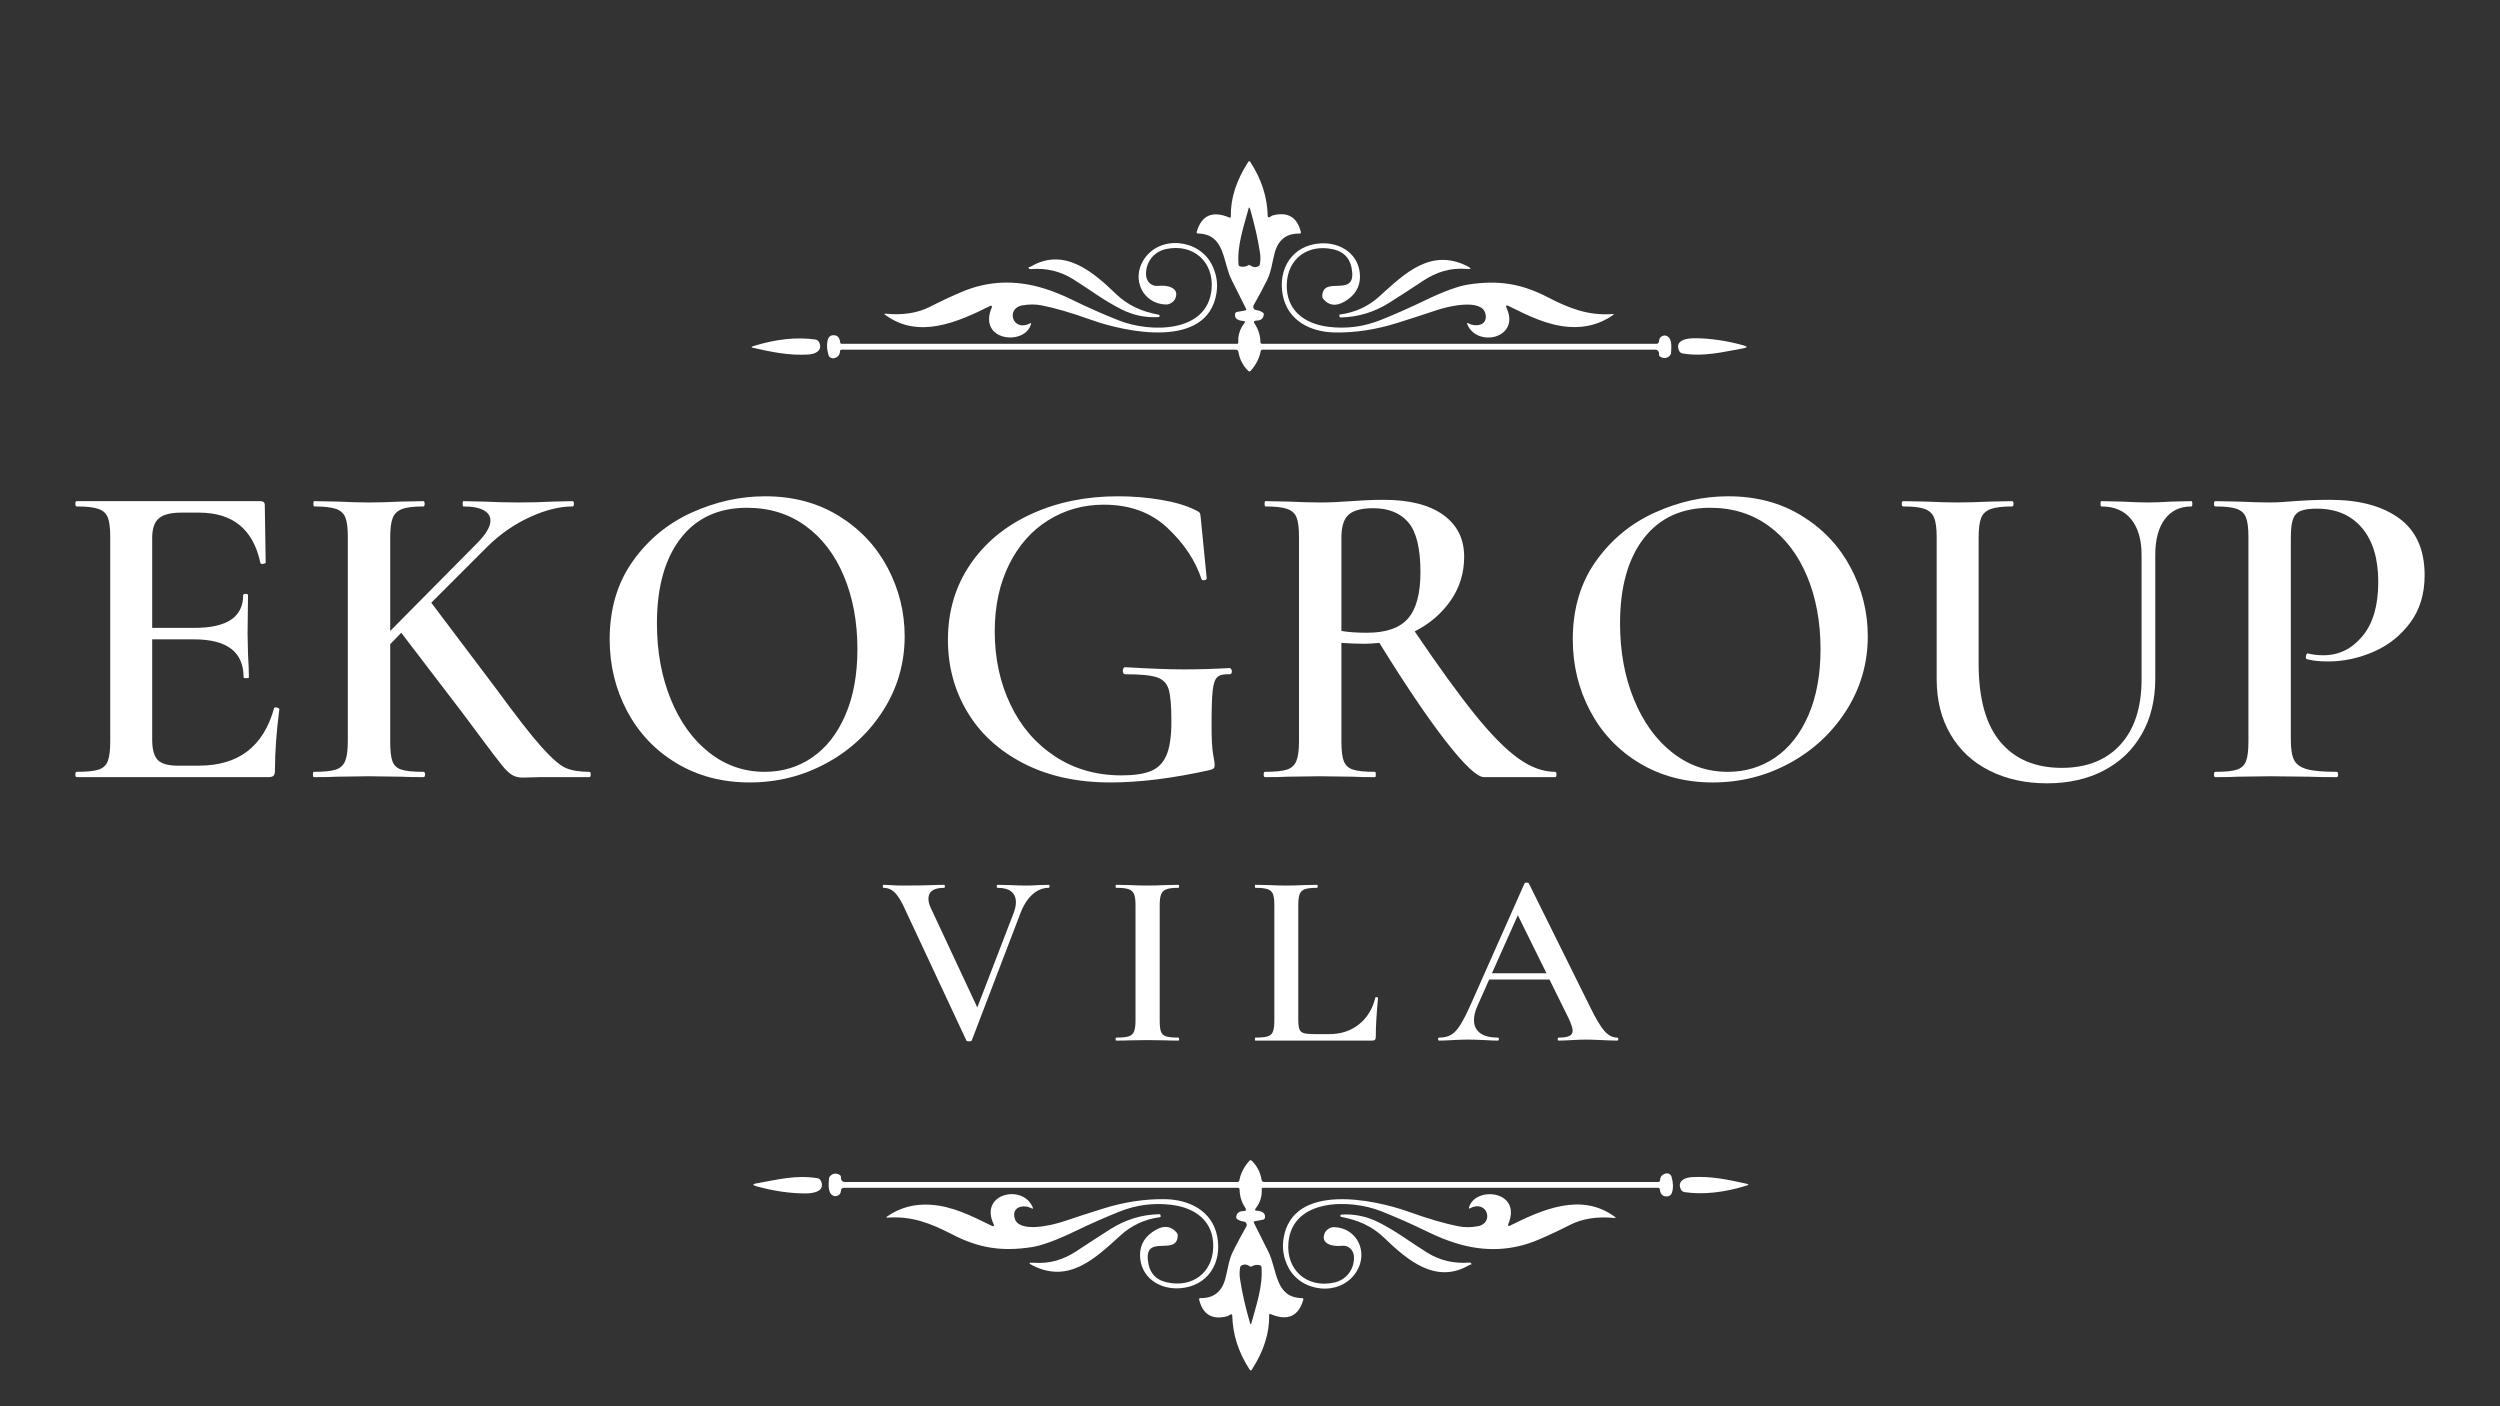 <svg xmlns="http://www.w3.org/2000/svg" xmlns:xlink="http://www.w3.org/1999/xlink" width="3840" viewBox="0 0 2880 1620" height="2160" preserveAspectRatio="xMidYMid meet"><rect x="0" y="0" width="2880" height="1620" fill="#333333" stroke="none"/><defs><g></g></defs><g fill="#ffffff" fill-opacity="1"><g transform="translate(66.963, 895.266)"><g><path d="M 248.766 -79.359 C 248.766 -80.035 249.441 -80.375 250.797 -80.375 C 251.816 -80.375 252.75 -80.117 253.594 -79.609 C 254.445 -79.098 254.875 -78.676 254.875 -78.344 C 251.477 -52.57 249.781 -29 249.781 -7.625 C 249.781 -4.914 249.27 -2.969 248.25 -1.781 C 247.238 -0.594 245.207 0 242.156 0 L 21.359 0 C 20.348 0 19.844 -1.016 19.844 -3.047 C 19.844 -5.086 20.348 -6.109 21.359 -6.109 C 32.891 -6.109 41.285 -6.953 46.547 -8.641 C 51.805 -10.336 55.367 -13.645 57.234 -18.562 C 59.098 -23.477 60.031 -31.023 60.031 -41.203 L 60.031 -276.75 C 60.031 -286.914 59.098 -294.375 57.234 -299.125 C 55.367 -303.875 51.723 -307.18 46.297 -309.047 C 40.867 -310.91 32.555 -311.844 21.359 -311.844 C 20.348 -311.844 19.844 -312.859 19.844 -314.891 C 19.844 -316.93 20.348 -317.953 21.359 -317.953 L 233 -317.953 C 236.383 -317.953 238.078 -316.426 238.078 -313.375 L 239.094 -247.234 C 239.094 -246.555 238.16 -246.047 236.297 -245.703 C 234.43 -245.367 233.332 -245.711 233 -246.734 C 224.852 -285.391 201.281 -304.719 162.281 -304.719 L 141.938 -304.719 C 129.727 -304.719 121.078 -302.516 115.984 -298.109 C 110.898 -293.703 108.359 -286.238 108.359 -275.719 L 108.359 -171.953 L 157.188 -171.953 C 194.5 -171.953 213.156 -184.5 213.156 -209.594 C 213.156 -210.613 214.086 -211.125 215.953 -211.125 C 217.816 -211.125 218.75 -210.613 218.75 -209.594 L 218.234 -165.328 L 218.75 -141.422 C 219.426 -130.566 219.766 -121.75 219.766 -114.969 C 219.766 -114.289 218.742 -113.953 216.703 -113.953 C 214.672 -113.953 213.656 -114.289 213.656 -114.969 C 213.656 -144.133 194.664 -158.719 156.688 -158.719 L 108.359 -158.719 L 108.359 -43.234 C 108.359 -32.047 110.477 -24.25 114.719 -19.844 C 118.957 -15.438 126.504 -13.234 137.359 -13.234 L 162.281 -13.234 C 207.727 -13.234 236.555 -35.273 248.766 -79.359 Z M 248.766 -79.359 "></path></g></g></g><g fill="#ffffff" fill-opacity="1"><g transform="translate(345.231, 895.266)"><g><path d="M 333.719 -6.109 C 334.738 -6.109 335.25 -5.086 335.25 -3.047 C 335.25 -1.016 334.738 0 333.719 0 L 276.75 0 L 256.906 0.516 C 252.156 0.516 248.082 -0.5 244.688 -2.531 C 241.301 -4.57 237.398 -8.305 232.984 -13.734 C 228.578 -19.16 220.441 -29.844 208.578 -45.781 L 187.719 -73.766 L 117 -166.344 L 104.281 -153.125 L 104.281 -41.203 C 104.281 -30.691 105.129 -23.062 106.828 -18.312 C 108.523 -13.562 112 -10.336 117.25 -8.641 C 122.508 -6.953 130.906 -6.109 142.438 -6.109 C 143.789 -6.109 144.469 -5.086 144.469 -3.047 C 144.469 -1.016 143.789 0 142.438 0 C 131.582 0 122.938 -0.172 116.5 -0.516 L 79.359 -1.016 L 43.234 -0.516 C 36.797 -0.172 27.812 0 16.281 0 C 15.602 0 15.266 -1.016 15.266 -3.047 C 15.266 -5.086 15.602 -6.109 16.281 -6.109 C 27.812 -6.109 36.203 -6.953 41.453 -8.641 C 46.711 -10.336 50.359 -13.645 52.391 -18.562 C 54.43 -23.477 55.453 -31.023 55.453 -41.203 L 55.453 -276.75 C 55.453 -286.914 54.52 -294.375 52.656 -299.125 C 50.789 -303.875 47.145 -307.18 41.719 -309.047 C 36.289 -310.91 27.977 -311.844 16.781 -311.844 C 16.102 -311.844 15.766 -312.859 15.766 -314.891 C 15.766 -316.93 16.102 -317.953 16.781 -317.953 L 43.75 -317.438 C 58.676 -316.758 70.547 -316.422 79.359 -316.422 C 89.535 -316.422 102.082 -316.758 117 -317.438 L 142.438 -317.953 C 143.457 -317.953 143.969 -316.93 143.969 -314.891 C 143.969 -312.859 143.457 -311.844 142.438 -311.844 C 131.25 -311.844 123.023 -310.82 117.766 -308.781 C 112.516 -306.75 108.953 -303.273 107.078 -298.359 C 105.211 -293.441 104.281 -285.895 104.281 -275.719 L 104.281 -168.391 L 204 -269.109 C 214.508 -279.617 219.766 -288.438 219.766 -295.562 C 219.766 -300.656 217.133 -304.641 211.875 -307.516 C 206.625 -310.398 198.91 -311.844 188.734 -311.844 C 188.055 -311.844 187.719 -312.859 187.719 -314.891 C 187.719 -316.93 188.055 -317.953 188.734 -317.953 L 211.625 -317.438 C 226.551 -316.758 240.117 -316.422 252.328 -316.422 C 265.555 -316.422 278.953 -316.758 292.516 -317.438 L 314.391 -317.953 C 315.41 -317.953 315.922 -316.93 315.922 -314.891 C 315.922 -312.859 315.41 -311.844 314.391 -311.844 C 299.461 -311.844 283.098 -307.77 265.297 -299.625 C 247.492 -291.488 231.301 -280.301 216.719 -266.062 L 151.594 -200.938 L 226.375 -101.75 C 249.438 -70.207 266.816 -47.906 278.516 -34.844 C 290.223 -21.789 299.469 -13.738 306.25 -10.688 C 313.031 -7.633 322.188 -6.109 333.719 -6.109 Z M 333.719 -6.109 "></path></g></g></g><g fill="#ffffff" fill-opacity="1"><g transform="translate(677.422, 895.266)"><g><path d="M 186.188 6.109 C 154.645 6.109 126.578 -1.266 101.984 -16.016 C 77.398 -30.773 58.41 -50.785 45.016 -76.047 C 31.617 -101.316 24.922 -128.875 24.922 -158.719 C 24.922 -193.656 33.738 -223.586 51.375 -248.516 C 69.008 -273.441 91.645 -292.176 119.281 -304.719 C 146.926 -317.27 175.164 -323.547 204 -323.547 C 236.219 -323.547 264.535 -316 288.953 -300.906 C 313.367 -285.812 332.102 -265.883 345.156 -241.125 C 358.219 -216.375 364.75 -190.094 364.75 -162.281 C 364.75 -131.414 356.609 -103.094 340.328 -77.312 C 324.055 -51.539 302.27 -31.191 274.969 -16.266 C 247.664 -1.348 218.07 6.109 186.188 6.109 Z M 203.484 -6.109 C 223.836 -6.109 242.066 -11.617 258.172 -22.641 C 274.285 -33.66 287.004 -49.852 296.328 -71.219 C 305.648 -92.582 310.312 -118.02 310.312 -147.531 C 310.312 -178.727 305.141 -206.707 294.797 -231.469 C 284.453 -256.227 269.695 -275.555 250.531 -289.453 C 231.375 -303.359 208.91 -310.312 183.141 -310.312 C 150.242 -310.312 124.723 -298.523 106.578 -274.953 C 88.43 -251.391 79.359 -218.75 79.359 -177.031 C 79.359 -144.812 84.695 -115.645 95.375 -89.531 C 106.062 -63.414 120.816 -42.984 139.641 -28.234 C 158.461 -13.484 179.742 -6.109 203.484 -6.109 Z M 203.484 -6.109 "></path></g></g></g><g fill="#ffffff" fill-opacity="1"><g transform="translate(1067.099, 895.266)"><g><path d="M 212.141 6.109 C 173.816 6.109 140.492 -1.18 112.172 -15.766 C 83.848 -30.348 62.223 -50.102 47.297 -75.031 C 32.379 -99.957 24.922 -127.688 24.922 -158.219 C 24.922 -190.77 33.398 -219.594 50.359 -244.688 C 67.316 -269.789 90.719 -289.207 120.562 -302.938 C 150.406 -316.676 183.812 -323.547 220.781 -323.547 C 237.738 -323.547 254.27 -322.188 270.375 -319.469 C 286.488 -316.758 299.633 -312.863 309.812 -307.781 C 312.863 -306.414 314.645 -305.223 315.156 -304.203 C 315.664 -303.191 316.086 -300.484 316.422 -296.078 L 323.031 -228.922 C 323.031 -227.898 322.098 -227.219 320.234 -226.875 C 318.367 -226.539 317.27 -227.055 316.938 -228.422 C 309.812 -249.785 296.75 -269.367 277.75 -287.172 C 258.758 -304.973 234.344 -313.875 204.5 -313.875 C 181.102 -313.875 159.82 -307.938 140.656 -296.062 C 121.5 -284.195 106.406 -267.156 95.375 -244.938 C 84.352 -222.727 78.844 -197.039 78.844 -167.875 C 78.844 -137.008 84.863 -108.941 96.906 -83.672 C 108.945 -58.41 126.07 -38.488 148.281 -23.906 C 170.5 -9.32 196.023 -2.031 224.859 -2.031 C 239.441 -2.031 250.801 -3.723 258.938 -7.109 C 267.07 -10.504 273.004 -16.609 276.734 -25.422 C 280.473 -34.242 282.344 -47.133 282.344 -64.094 C 282.344 -81.727 281.32 -94.02 279.281 -100.969 C 277.25 -107.926 272.754 -112.594 265.797 -114.969 C 258.848 -117.344 246.727 -118.531 229.438 -118.531 C 227.395 -118.531 226.375 -119.883 226.375 -122.594 C 226.375 -123.613 226.629 -124.547 227.141 -125.391 C 227.648 -126.242 228.242 -126.672 228.922 -126.672 C 257.066 -124.973 279.617 -124.125 296.578 -124.125 C 313.535 -124.125 331.172 -124.633 349.484 -125.656 C 350.16 -125.656 350.754 -125.227 351.266 -124.375 C 351.773 -123.531 352.031 -122.77 352.031 -122.094 C 352.031 -119.719 351.18 -118.531 349.484 -118.531 C 342.703 -118.875 337.953 -117.77 335.234 -115.219 C 332.523 -112.676 330.742 -107.504 329.891 -99.703 C 329.047 -91.91 328.625 -78.348 328.625 -59.016 C 328.625 -43.754 329.219 -32.898 330.406 -26.453 C 331.594 -20.004 332.188 -15.938 332.188 -14.25 C 332.188 -12.207 331.848 -10.848 331.172 -10.172 C 330.492 -9.492 328.969 -8.816 326.594 -8.141 C 283.863 1.359 245.711 6.109 212.141 6.109 Z M 212.141 6.109 "></path></g></g></g><g fill="#ffffff" fill-opacity="1"><g transform="translate(1435.919, 895.266)"><g><path d="M 355.594 -6.109 C 356.613 -6.109 357.125 -5.086 357.125 -3.047 C 357.125 -1.016 356.613 0 355.594 0 L 273.688 0 C 265.883 0 251.383 -13.562 230.188 -40.688 C 209 -67.82 183.312 -105.812 153.125 -154.656 C 145.664 -153.977 139.898 -153.641 135.828 -153.641 C 128.367 -153.641 119.551 -153.977 109.375 -154.656 L 109.375 -41.203 C 109.375 -30.691 110.305 -23.062 112.172 -18.312 C 114.035 -13.562 117.594 -10.336 122.844 -8.641 C 128.102 -6.953 136.5 -6.109 148.031 -6.109 C 148.707 -6.109 149.047 -5.086 149.047 -3.047 C 149.047 -1.016 148.707 0 148.031 0 C 136.844 0 128.195 -0.172 122.094 -0.516 L 84.453 -1.016 L 47.812 -0.516 C 41.375 -0.172 32.555 0 21.359 0 C 20.348 0 19.844 -1.016 19.844 -3.047 C 19.844 -5.086 20.348 -6.109 21.359 -6.109 C 32.891 -6.109 41.285 -6.953 46.547 -8.641 C 51.805 -10.336 55.453 -13.645 57.484 -18.562 C 59.516 -23.477 60.531 -31.023 60.531 -41.203 L 60.531 -276.75 C 60.531 -286.914 59.598 -294.375 57.734 -299.125 C 55.867 -303.875 52.223 -307.18 46.797 -309.047 C 41.367 -310.91 33.062 -311.844 21.875 -311.844 C 21.195 -311.844 20.859 -312.859 20.859 -314.891 C 20.859 -316.93 21.195 -317.953 21.875 -317.953 L 48.328 -317.438 C 63.254 -316.758 75.297 -316.422 84.453 -316.422 C 95.641 -316.422 107.848 -316.93 121.078 -317.953 C 125.484 -318.285 130.82 -318.617 137.094 -318.953 C 143.375 -319.297 150.414 -319.469 158.219 -319.469 C 187.719 -319.469 210.52 -313.703 226.625 -302.172 C 242.738 -290.641 250.797 -274.531 250.797 -253.844 C 250.797 -235.195 245.625 -218.41 235.281 -203.484 C 224.938 -188.566 211.117 -176.695 193.828 -167.875 C 221.629 -126.844 244.859 -94.797 263.516 -71.734 C 282.172 -48.672 298.703 -31.969 313.109 -21.625 C 327.523 -11.281 341.688 -6.109 355.594 -6.109 Z M 109.375 -168.391 C 117.508 -167.023 127.344 -166.344 138.875 -166.344 C 160.926 -166.344 176.695 -171.852 186.188 -182.875 C 195.688 -193.906 200.438 -211.629 200.438 -236.047 C 200.438 -263.516 195.77 -282.676 186.438 -293.531 C 177.113 -304.383 163.633 -309.812 146 -309.812 C 132.77 -309.812 123.359 -307.352 117.766 -302.438 C 112.172 -297.52 109.375 -288.613 109.375 -275.719 Z M 109.375 -168.391 "></path></g></g></g><g fill="#ffffff" fill-opacity="1"><g transform="translate(1786.933, 895.266)"><g><path d="M 186.188 6.109 C 154.645 6.109 126.578 -1.266 101.984 -16.016 C 77.398 -30.773 58.41 -50.785 45.016 -76.047 C 31.617 -101.316 24.922 -128.875 24.922 -158.719 C 24.922 -193.656 33.738 -223.586 51.375 -248.516 C 69.008 -273.441 91.645 -292.176 119.281 -304.719 C 146.926 -317.27 175.164 -323.547 204 -323.547 C 236.219 -323.547 264.535 -316 288.953 -300.906 C 313.367 -285.812 332.102 -265.883 345.156 -241.125 C 358.219 -216.375 364.75 -190.094 364.75 -162.281 C 364.75 -131.414 356.609 -103.094 340.328 -77.312 C 324.055 -51.539 302.27 -31.191 274.969 -16.266 C 247.664 -1.348 218.07 6.109 186.188 6.109 Z M 203.484 -6.109 C 223.836 -6.109 242.066 -11.617 258.172 -22.641 C 274.285 -33.66 287.004 -49.852 296.328 -71.219 C 305.648 -92.582 310.312 -118.02 310.312 -147.531 C 310.312 -178.727 305.141 -206.707 294.797 -231.469 C 284.453 -256.227 269.695 -275.555 250.531 -289.453 C 231.375 -303.359 208.91 -310.312 183.141 -310.312 C 150.242 -310.312 124.723 -298.523 106.578 -274.953 C 88.43 -251.391 79.359 -218.75 79.359 -177.031 C 79.359 -144.812 84.695 -115.645 95.375 -89.531 C 106.062 -63.414 120.816 -42.984 139.641 -28.234 C 158.461 -13.484 179.742 -6.109 203.484 -6.109 Z M 203.484 -6.109 "></path></g></g></g><g fill="#ffffff" fill-opacity="1"><g transform="translate(2176.61, 895.266)"><g><path d="M 290.484 -255.891 C 290.484 -273.523 286.492 -287.258 278.516 -297.094 C 270.547 -306.926 259.102 -311.844 244.188 -311.844 C 243.508 -311.844 243.172 -312.859 243.172 -314.891 C 243.172 -316.93 243.508 -317.953 244.188 -317.953 L 267.594 -317.438 C 280.477 -316.758 290.648 -316.422 298.109 -316.422 C 304.211 -316.422 313.367 -316.758 325.578 -317.438 L 347.969 -317.953 C 348.645 -317.953 348.984 -316.93 348.984 -314.891 C 348.984 -312.859 348.645 -311.844 347.969 -311.844 C 334.738 -311.844 324.477 -306.926 317.188 -297.094 C 309.895 -287.258 306.25 -273.523 306.25 -255.891 L 306.25 -113.438 C 306.25 -89.02 301.078 -67.738 290.734 -49.594 C 280.391 -31.457 265.805 -17.469 246.984 -7.625 C 228.16 2.207 206.367 7.125 181.609 7.125 C 156.848 7.125 134.801 2.289 115.469 -7.375 C 96.145 -17.039 81.141 -30.945 70.453 -49.094 C 59.773 -67.238 54.438 -88.52 54.438 -112.938 L 54.438 -276.75 C 54.438 -286.914 53.414 -294.375 51.375 -299.125 C 49.344 -303.875 45.695 -307.18 40.438 -309.047 C 35.188 -310.91 26.961 -311.844 15.766 -311.844 C 14.754 -311.844 14.25 -312.859 14.25 -314.891 C 14.25 -316.93 14.754 -317.953 15.766 -317.953 L 42.219 -317.438 C 57.145 -316.758 69.188 -316.422 78.344 -316.422 C 88.52 -316.422 101.066 -316.758 115.984 -317.438 L 141.422 -317.953 C 142.441 -317.953 142.953 -316.93 142.953 -314.891 C 142.953 -312.859 142.441 -311.844 141.422 -311.844 C 130.234 -311.844 121.926 -310.82 116.5 -308.781 C 111.07 -306.75 107.426 -303.273 105.562 -298.359 C 103.695 -293.441 102.766 -285.895 102.766 -275.719 L 102.766 -130.734 C 102.766 -90.379 111.156 -60.281 127.938 -40.438 C 144.727 -20.602 168.219 -10.688 198.406 -10.688 C 227.227 -10.688 249.781 -19.586 266.062 -37.391 C 282.344 -55.191 290.484 -80.375 290.484 -112.938 Z M 290.484 -255.891 "></path></g></g></g><g fill="#ffffff" fill-opacity="1"><g transform="translate(2533.22, 895.266)"><g><path d="M 105.812 -43.234 C 105.812 -32.391 107.082 -24.504 109.625 -19.578 C 112.164 -14.66 117.082 -11.188 124.375 -9.156 C 131.664 -7.125 143.113 -6.109 158.719 -6.109 C 159.738 -6.109 160.25 -5.086 160.25 -3.047 C 160.25 -1.016 159.738 0 158.719 0 C 144.812 0 133.957 -0.172 126.156 -0.516 L 81.906 -1.016 L 45.281 -0.516 C 38.832 -0.172 30.016 0 18.828 0 C 17.805 0 17.297 -1.016 17.297 -3.047 C 17.297 -5.086 17.805 -6.109 18.828 -6.109 C 30.359 -6.109 38.664 -6.953 43.75 -8.641 C 48.832 -10.336 52.305 -13.562 54.172 -18.312 C 56.035 -23.062 56.969 -30.691 56.969 -41.203 L 56.969 -276.75 C 56.969 -286.914 56.035 -294.375 54.172 -299.125 C 52.305 -303.875 48.742 -307.18 43.484 -309.047 C 38.234 -310.91 30.016 -311.844 18.828 -311.844 C 17.805 -311.844 17.297 -312.859 17.297 -314.891 C 17.297 -316.93 17.805 -317.953 18.828 -317.953 L 45.281 -317.438 C 60.195 -316.758 72.234 -316.422 81.391 -316.422 C 89.191 -316.422 98.691 -316.93 109.891 -317.953 C 113.953 -318.285 119.457 -318.617 126.406 -318.953 C 133.363 -319.297 141.594 -319.469 151.094 -319.469 C 184.664 -319.469 211.203 -312.348 230.703 -298.109 C 250.203 -283.867 259.953 -261.992 259.953 -232.484 C 259.953 -211.117 254.441 -192.973 243.422 -178.047 C 232.398 -163.129 218.328 -151.938 201.203 -144.469 C 184.078 -137.008 166.523 -133.281 148.547 -133.281 C 139.047 -133.281 131.078 -134.129 124.641 -135.828 C 123.617 -135.828 123.109 -136.676 123.109 -138.375 C 123.109 -139.383 123.363 -140.398 123.875 -141.422 C 124.383 -142.441 124.977 -142.781 125.656 -142.438 C 131.082 -141.082 137.016 -140.406 143.453 -140.406 C 161.086 -140.406 176.008 -147.695 188.219 -162.281 C 200.438 -176.863 206.547 -197.723 206.547 -224.859 C 206.547 -251.648 200.27 -272.422 187.719 -287.172 C 175.164 -301.922 157.867 -309.297 135.828 -309.297 C 127.691 -309.297 121.504 -308.445 117.266 -306.75 C 113.023 -305.062 110.055 -301.926 108.359 -297.344 C 106.66 -292.77 105.812 -285.562 105.812 -275.719 Z M 105.812 -43.234 "></path></g></g></g><path fill="#ffffff" d="M 1447.852 1394.75 C 1449.48 1394.773 1451.07 1395.07 1452.629 1395.637 C 1456.207 1396.922 1457.738 1399.277 1457.219 1402.711 C 1456.996 1404.066 1456.219 1404.871 1454.887 1405.117 L 1445.332 1406.859 C 1445.145 1406.891 1444.973 1406.965 1444.816 1407.078 C 1444.66 1407.191 1444.539 1407.336 1444.453 1407.508 C 1444.367 1407.676 1444.32 1407.859 1444.32 1408.051 C 1444.316 1408.242 1444.359 1408.426 1444.445 1408.598 C 1449.926 1419.758 1455.477 1430.852 1461.105 1441.887 C 1471.477 1462.145 1468.438 1494.84 1499.73 1495.434 C 1501.211 1495.484 1501.742 1496.211 1501.32 1497.617 C 1495.691 1516.578 1483.188 1521.996 1463.809 1513.875 C 1462.625 1513.379 1462.047 1513.762 1462.07 1515.023 C 1462.516 1535.609 1455.859 1556.547 1442.109 1577.824 C 1441.297 1579.109 1440.469 1579.109 1439.629 1577.824 C 1426.719 1558.102 1420.027 1537.277 1419.559 1515.355 C 1419.551 1514.836 1419.32 1514.453 1418.863 1514.207 C 1418.41 1513.957 1417.961 1513.973 1417.523 1514.246 L 1415.484 1515.504 C 1414.797 1515.949 1414.043 1516.27 1413.227 1516.465 C 1396.316 1520.613 1385.727 1514.258 1381.457 1497.395 C 1381.109 1496.039 1381.641 1495.371 1383.047 1495.395 C 1398.082 1495.645 1407.609 1488.137 1411.637 1472.883 C 1414.449 1462.402 1415.414 1451.699 1420.336 1441.777 C 1424.977 1432.445 1430.113 1422.844 1435.742 1412.969 C 1435.898 1412.691 1436.016 1412.402 1436.102 1412.094 C 1436.184 1411.789 1436.23 1411.48 1436.238 1411.164 C 1436.246 1410.848 1436.215 1410.535 1436.148 1410.227 C 1436.078 1409.918 1435.977 1409.621 1435.832 1409.34 C 1435.691 1409.059 1435.52 1408.797 1435.316 1408.559 C 1435.109 1408.32 1434.879 1408.109 1434.621 1407.93 C 1434.363 1407.746 1434.09 1407.602 1433.797 1407.488 C 1433.504 1407.375 1433.203 1407.301 1432.891 1407.266 C 1430.223 1406.918 1427.793 1406.066 1425.594 1404.711 C 1424.434 1403.996 1423.953 1402.957 1424.152 1401.602 C 1424.77 1397.379 1427.559 1395.23 1432.52 1395.156 C 1435.48 1395.105 1436.148 1393.836 1434.52 1391.344 C 1430.297 1384.973 1428.125 1377.977 1428.004 1370.348 C 1427.977 1369.039 1427.312 1368.383 1426.004 1368.383 L 971.758 1368.383 C 971.203 1368.383 970.699 1368.531 970.234 1368.824 C 969.773 1369.121 969.426 1369.516 969.203 1370.012 C 968.906 1370.629 968.746 1371.297 968.719 1372.012 C 968.707 1372.277 968.68 1372.539 968.633 1372.797 C 968.586 1373.059 968.527 1373.312 968.445 1373.562 C 968.367 1373.816 968.273 1374.062 968.164 1374.301 C 968.055 1374.539 967.93 1374.773 967.789 1374.996 C 967.648 1375.219 967.492 1375.434 967.324 1375.637 C 967.16 1375.84 966.977 1376.035 966.785 1376.215 C 966.594 1376.398 966.391 1376.566 966.176 1376.723 C 965.961 1376.879 965.734 1377.02 965.504 1377.148 C 965.27 1377.277 965.031 1377.391 964.781 1377.488 C 964.535 1377.586 964.281 1377.668 964.023 1377.734 C 963.762 1377.801 963.5 1377.852 963.234 1377.883 C 962.973 1377.918 962.703 1377.934 962.438 1377.938 C 962.168 1377.938 961.902 1377.922 961.637 1377.887 C 961.371 1377.855 961.105 1377.805 960.848 1377.738 C 960.586 1377.676 960.332 1377.594 960.082 1377.496 C 959.832 1377.398 959.586 1377.289 959.352 1377.16 C 953.352 1373.902 954.648 1363.793 954.945 1358.09 C 954.996 1356.805 955.477 1355.707 956.391 1354.793 C 959.574 1351.559 963.238 1351.141 967.387 1353.535 C 967.871 1353.805 968.238 1354.188 968.492 1354.684 C 968.75 1355.184 968.848 1355.711 968.793 1356.273 C 968.598 1357.977 969.102 1359.434 970.312 1360.645 C 970.98 1361.312 971.781 1361.645 972.719 1361.645 L 1425.262 1361.68 C 1426.668 1361.68 1427.508 1360.977 1427.781 1359.57 C 1429.285 1351.672 1433.086 1344.266 1439.184 1337.352 C 1440.074 1336.34 1441.012 1336.293 1442 1337.203 C 1448 1342.871 1452.035 1350.719 1453.258 1358.832 C 1453.555 1360.73 1454.652 1361.68 1456.551 1361.68 L 1910.094 1361.68 C 1911.551 1361.68 1912.316 1360.965 1912.391 1359.535 C 1912.613 1355.41 1914.848 1352.844 1919.094 1351.832 C 1919.434 1351.75 1919.773 1351.703 1920.125 1351.688 C 1920.473 1351.672 1920.816 1351.691 1921.164 1351.742 C 1921.508 1351.793 1921.844 1351.875 1922.172 1351.988 C 1922.5 1352.102 1922.816 1352.246 1923.117 1352.422 C 1923.414 1352.598 1923.695 1352.797 1923.957 1353.023 C 1924.223 1353.254 1924.457 1353.504 1924.672 1353.777 C 1924.887 1354.047 1925.07 1354.34 1925.23 1354.648 C 1925.387 1354.957 1925.516 1355.277 1925.609 1355.609 C 1927.66 1362.645 1927.793 1368.828 1926.016 1374.16 C 1925.832 1374.719 1925.566 1375.234 1925.23 1375.715 C 1924.895 1376.195 1924.496 1376.617 1924.035 1376.984 C 1923.574 1377.348 1923.07 1377.641 1922.527 1377.859 C 1921.98 1378.078 1921.418 1378.215 1920.832 1378.27 C 1915.672 1378.715 1912.773 1376 1912.133 1370.125 C 1912.008 1368.965 1911.367 1368.383 1910.207 1368.383 L 1454.812 1368.383 C 1454.629 1368.383 1454.453 1368.422 1454.285 1368.492 C 1454.117 1368.566 1453.969 1368.672 1453.844 1368.809 C 1453.715 1368.945 1453.621 1369.102 1453.559 1369.281 C 1453.496 1369.457 1453.469 1369.641 1453.48 1369.828 C 1454.023 1378 1451.715 1385.418 1446.555 1392.082 C 1445.223 1393.836 1445.652 1394.723 1447.852 1394.75 Z M 1439.816 1458.812 C 1436.754 1456.539 1433.668 1456.133 1430.559 1457.59 C 1430.047 1457.82 1429.621 1458.16 1429.281 1458.605 C 1428.938 1459.055 1428.723 1459.555 1428.633 1460.105 C 1427.867 1464.602 1427.805 1468.922 1428.445 1473.066 C 1430.914 1489.188 1434.754 1506.137 1439.965 1523.91 C 1440.582 1525.984 1441.172 1525.984 1441.742 1523.91 C 1447.293 1503.172 1455.035 1481.363 1453.219 1459.699 C 1453.176 1459.188 1452.984 1458.734 1452.652 1458.34 C 1452.32 1457.945 1451.902 1457.684 1451.406 1457.551 C 1447.973 1456.688 1444.828 1457.145 1441.961 1458.922 C 1441.223 1459.367 1440.508 1459.328 1439.816 1458.812 Z M 1439.816 1458.812 " fill-opacity="1" fill-rule="nonzero"></path><path fill="#ffffff" d="M 871.812 1363.164 C 895.883 1358.941 916.73 1353.277 941.652 1357.273 C 942.539 1357.414 943.344 1357.758 944.059 1358.312 C 944.773 1358.863 945.316 1359.555 945.688 1360.387 C 951.281 1372.938 935.801 1374.828 928.285 1374.828 C 910.188 1374.828 891.316 1372.098 871.664 1366.645 C 866.605 1365.238 866.652 1364.074 871.812 1363.164 Z M 871.812 1363.164 " fill-opacity="1" fill-rule="nonzero"></path><path fill="#ffffff" d="M 1948.754 1356.09 C 1970.859 1354.645 1990.707 1358.977 2012.113 1363.68 C 2014.777 1364.25 2014.816 1364.941 2012.223 1365.754 C 1986.055 1373.875 1962.207 1376.406 1940.68 1373.348 C 1939.742 1373.207 1938.895 1372.859 1938.133 1372.305 C 1937.371 1371.746 1936.789 1371.043 1936.387 1370.199 C 1933.992 1365.262 1935.004 1361.41 1939.422 1358.645 C 1941.766 1357.188 1944.879 1356.336 1948.754 1356.09 Z M 1948.754 1356.09 " fill-opacity="1" fill-rule="nonzero"></path><path fill="#ffffff" d="M 1144.391 1409.562 C 1128.395 1374.902 1178.16 1363.645 1189.68 1390.75 C 1190.367 1392.379 1189.938 1392.785 1188.383 1391.973 C 1179.273 1387.195 1165.348 1389.898 1168.867 1403.379 C 1173.422 1420.742 1211.527 1411.672 1224.746 1407.227 C 1240.176 1402.043 1255.43 1397.094 1270.516 1392.379 C 1295.004 1384.703 1318.984 1381.059 1342.465 1381.457 C 1370.086 1381.973 1396.414 1394.934 1402.191 1424.188 C 1408.227 1454.477 1391.492 1482.066 1358.793 1484.102 C 1334.762 1485.547 1313.727 1470.918 1313.32 1446.367 C 1313.098 1433.656 1319.16 1423.805 1331.504 1416.82 C 1341.203 1411.34 1349.266 1412.449 1355.684 1420.152 C 1356.422 1421.039 1356.781 1422.066 1356.758 1423.227 C 1356.387 1447.219 1320.059 1422.152 1322.246 1450.555 C 1323.379 1465.293 1330.613 1474.18 1343.945 1477.215 C 1372.938 1483.805 1396.75 1466.883 1397.637 1436.965 C 1398.488 1407.008 1377.383 1391.418 1349.574 1387.973 C 1328.836 1385.406 1308.715 1388.059 1289.215 1395.934 C 1272.23 1402.773 1255.492 1410.18 1239 1418.152 C 1217.129 1428.691 1200.281 1434.879 1188.457 1436.703 C 1153.648 1442 1127.32 1437.816 1096.438 1421.781 C 1072.219 1409.266 1050.262 1400.637 1022.562 1402.711 C 1020.66 1402.836 1020.488 1402.363 1022.043 1401.305 C 1036.656 1391.207 1053.125 1386.715 1071.441 1387.824 C 1097.25 1389.379 1118.988 1400.676 1142.02 1411.895 C 1144.984 1413.352 1145.773 1412.574 1144.391 1409.562 Z M 1144.391 1409.562 " fill-opacity="1" fill-rule="nonzero"></path><path fill="#ffffff" d="M 1737.312 1410.711 C 1737.215 1410.938 1737.191 1411.176 1737.246 1411.418 C 1737.297 1411.664 1737.414 1411.867 1737.598 1412.039 C 1737.777 1412.207 1737.992 1412.312 1738.238 1412.344 C 1738.484 1412.379 1738.719 1412.34 1738.941 1412.227 C 1776.418 1393.562 1821.555 1373.16 1860.328 1401.82 C 1861.707 1402.832 1861.547 1403.254 1859.844 1403.082 C 1839.922 1401.156 1822.852 1403.82 1808.633 1411.078 C 1796.535 1417.277 1784.453 1422.941 1772.379 1428.074 C 1741.965 1441.062 1710.242 1442.418 1677.215 1432.148 C 1666.82 1428.914 1656.316 1424.707 1645.699 1419.523 C 1626.719 1410.238 1608.336 1402.105 1590.562 1395.121 C 1555.68 1381.383 1489.066 1380.16 1484.289 1431.188 C 1481.289 1462.996 1505.652 1484.363 1536.98 1477.512 C 1551.125 1474.402 1560.234 1462.18 1559.793 1447.961 C 1559.531 1440.297 1553.645 1434.148 1545.609 1435.148 C 1536.684 1436.258 1520.465 1433.703 1526.094 1420.523 C 1527.797 1416.559 1532.574 1413.559 1536.906 1413.672 C 1563.422 1414.484 1576.641 1442.52 1562.719 1464.848 C 1544.5 1493.988 1499.434 1489.25 1484.289 1460.254 C 1478.609 1449.418 1476.746 1438.109 1478.695 1426.336 C 1489.398 1361.68 1583.379 1381.824 1622.855 1395.973 C 1645.641 1404.141 1664.82 1409.734 1680.398 1412.746 C 1687.336 1414.078 1694.703 1414.043 1702.504 1412.633 C 1721.762 1409.152 1713.465 1381.086 1692.805 1392.23 C 1692.637 1392.336 1692.477 1392.324 1692.32 1392.203 C 1692.16 1392.078 1692.102 1391.914 1692.137 1391.711 C 1698.246 1365.719 1754.57 1370.938 1737.312 1410.711 Z M 1737.312 1410.711 " fill-opacity="1" fill-rule="nonzero"></path><path fill="#ffffff" d="M 1190.531 1454.664 C 1209.414 1456.184 1225.336 1451.109 1240.742 1440.887 C 1253.504 1432.422 1266.27 1424.137 1279.031 1416.043 C 1296.461 1404.98 1315.223 1399.219 1335.316 1398.75 C 1336.277 1398.75 1336.836 1399.23 1336.984 1400.191 L 1337.094 1401.117 C 1337.113 1401.242 1337.109 1401.367 1337.078 1401.492 C 1337.051 1401.617 1336.996 1401.73 1336.918 1401.832 C 1336.84 1401.934 1336.746 1402.016 1336.637 1402.078 C 1336.523 1402.141 1336.406 1402.18 1336.277 1402.191 C 1318.875 1404.465 1303.73 1411.449 1290.844 1423.152 C 1261.629 1449.664 1231.598 1478.957 1189.641 1457.848 C 1184.508 1455.281 1184.801 1454.219 1190.531 1454.664 Z M 1190.531 1454.664 " fill-opacity="1" fill-rule="nonzero"></path><path fill="#ffffff" d="M 1692.73 1457.254 C 1654.219 1480.102 1621.039 1451.48 1594.453 1425.855 C 1580.492 1412.414 1564.051 1405.34 1545.312 1401.969 C 1544.449 1401.797 1544.055 1401.277 1544.129 1400.414 C 1544.203 1399.648 1544.633 1399.242 1545.426 1399.191 C 1560.137 1398.305 1574.258 1401.219 1587.785 1407.934 C 1607.855 1417.895 1625.891 1431.742 1643.961 1442.961 C 1658.574 1452.047 1674.77 1455.887 1692.543 1454.477 C 1693.805 1454.379 1694.641 1454.836 1695.062 1455.848 C 1695.105 1455.953 1695.121 1456.066 1695.109 1456.18 C 1695.098 1456.293 1695.059 1456.398 1694.996 1456.492 C 1694.934 1456.59 1694.852 1456.664 1694.754 1456.723 C 1694.652 1456.777 1694.547 1456.809 1694.434 1456.812 C 1694.113 1456.812 1693.805 1456.848 1693.508 1456.922 C 1693.234 1456.996 1692.977 1457.109 1692.73 1457.254 Z M 1692.73 1457.254 " fill-opacity="1" fill-rule="nonzero"></path><g fill="#ffffff" fill-opacity="1"><g transform="translate(1016.999, 1198.768)"><g><path d="M 191.219 -179.453 C 191.801 -179.453 192.094 -178.875 192.094 -177.719 C 192.094 -176.57 191.801 -176 191.219 -176 C 184.332 -176 178.016 -173.414 172.266 -168.25 C 166.523 -163.082 161.836 -155.617 158.203 -145.859 L 102.5 -0.281 C 102.312 0.477 101.258 0.859 99.344 0.859 C 97.426 0.859 96.375 0.477 96.188 -0.281 L 23.547 -155.625 C 20.098 -162.707 16.648 -167.875 13.203 -171.125 C 9.766 -174.375 5.648 -176 0.859 -176 C 0.285 -176 0 -176.57 0 -177.719 C 0 -178.875 0.285 -179.453 0.859 -179.453 L 8.328 -179.172 C 12.535 -178.785 17.32 -178.594 22.688 -178.594 C 36.082 -178.594 48.141 -178.785 58.859 -179.172 C 61.922 -179.359 65.844 -179.453 70.625 -179.453 C 71.207 -179.453 71.5 -178.875 71.5 -177.719 C 71.5 -176.57 71.207 -176 70.625 -176 C 58.57 -176 52.547 -171.789 52.547 -163.375 C 52.547 -160.125 53.504 -156.488 55.422 -152.469 L 108.828 -38.188 L 150.734 -147.016 C 152.461 -151.609 153.328 -155.723 153.328 -159.359 C 153.328 -164.711 151.555 -168.82 148.016 -171.688 C 144.473 -174.562 139.16 -176 132.078 -176 C 131.504 -176 131.219 -176.57 131.219 -177.719 C 131.219 -178.875 131.504 -179.453 132.078 -179.453 L 145.859 -179.172 C 153.129 -178.785 159.828 -178.594 165.953 -178.594 C 169.586 -178.594 174.086 -178.785 179.453 -179.172 Z M 191.219 -179.453 "></path></g></g></g><g fill="#ffffff" fill-opacity="1"><g transform="translate(1273.376, 1198.768)"><g><path d="M 62.594 -23.25 C 62.594 -17.32 63.07 -13.016 64.031 -10.328 C 64.988 -7.648 66.945 -5.832 69.906 -4.875 C 72.875 -3.926 77.613 -3.453 84.125 -3.453 C 84.695 -3.453 84.984 -2.875 84.984 -1.719 C 84.984 -0.57 84.695 0 84.125 0 C 78 0 73.117 -0.094 69.484 -0.281 L 48.234 -0.578 L 27.562 -0.281 C 23.926 -0.094 18.953 0 12.641 0 C 12.055 0 11.766 -0.57 11.766 -1.719 C 11.766 -2.875 12.055 -3.453 12.641 -3.453 C 19.141 -3.453 23.875 -3.926 26.844 -4.875 C 29.812 -5.832 31.867 -7.695 33.016 -10.469 C 34.16 -13.25 34.734 -17.508 34.734 -23.25 L 34.734 -156.203 C 34.734 -161.941 34.16 -166.148 33.016 -168.828 C 31.867 -171.504 29.812 -173.367 26.844 -174.422 C 23.875 -175.473 19.141 -176 12.641 -176 C 12.055 -176 11.766 -176.57 11.766 -177.719 C 11.766 -178.875 12.055 -179.453 12.641 -179.453 L 27.562 -179.172 C 35.988 -178.785 42.879 -178.594 48.234 -178.594 C 54.172 -178.594 61.348 -178.785 69.766 -179.172 L 84.125 -179.453 C 84.695 -179.453 84.984 -178.875 84.984 -177.719 C 84.984 -176.57 84.695 -176 84.125 -176 C 77.812 -176 73.172 -175.426 70.203 -174.281 C 67.234 -173.133 65.223 -171.172 64.172 -168.391 C 63.117 -165.617 62.594 -161.363 62.594 -155.625 Z M 62.594 -23.25 "></path></g></g></g><g fill="#ffffff" fill-opacity="1"><g transform="translate(1437.03, 1198.768)"><g><path d="M 58.578 -24.406 C 58.578 -19.238 59.004 -15.504 59.859 -13.203 C 60.723 -10.91 62.398 -9.379 64.891 -8.609 C 67.379 -7.848 71.398 -7.469 76.953 -7.469 L 94.172 -7.469 C 107.766 -7.469 119.25 -11.242 128.625 -18.797 C 138.008 -26.359 144.234 -36.555 147.297 -49.391 C 147.484 -49.961 148.055 -50.195 149.016 -50.094 C 149.973 -50 150.453 -49.664 150.453 -49.094 C 148.734 -31.102 147.875 -16.176 147.875 -4.312 C 147.875 -2.781 147.582 -1.676 147 -1 C 146.426 -0.332 145.281 0 143.562 0 L 9.188 0 C 8.801 0 8.609 -0.57 8.609 -1.719 C 8.609 -2.875 8.801 -3.453 9.188 -3.453 C 15.695 -3.453 20.43 -3.926 23.391 -4.875 C 26.359 -5.832 28.367 -7.695 29.422 -10.469 C 30.484 -13.25 31.016 -17.508 31.016 -23.25 L 31.016 -156.203 C 31.016 -161.941 30.484 -166.148 29.422 -168.828 C 28.367 -171.504 26.312 -173.367 23.25 -174.422 C 20.188 -175.473 15.5 -176 9.188 -176 C 8.801 -176 8.609 -176.57 8.609 -177.719 C 8.609 -178.875 8.801 -179.453 9.188 -179.453 L 23.828 -179.172 C 32.254 -178.785 39.145 -178.594 44.5 -178.594 C 50.25 -178.594 57.332 -178.785 65.75 -179.172 L 80.109 -179.453 C 80.68 -179.453 80.969 -178.875 80.969 -177.719 C 80.969 -176.57 80.68 -176 80.109 -176 C 73.785 -176 69.141 -175.473 66.172 -174.422 C 63.211 -173.367 61.207 -171.453 60.156 -168.672 C 59.102 -165.898 58.578 -161.645 58.578 -155.906 Z M 58.578 -24.406 "></path></g></g></g><g fill="#ffffff" fill-opacity="1"><g transform="translate(1658.671, 1198.768)"><g><path d="M 204.141 -3.453 C 205.098 -3.453 205.578 -2.875 205.578 -1.719 C 205.578 -0.57 205.098 0 204.141 0 C 200.504 0 194.664 -0.191 186.625 -0.578 C 178.594 -0.961 172.754 -1.156 169.109 -1.156 C 164.328 -1.156 158.68 -0.961 152.172 -0.578 C 145.66 -0.191 140.586 0 136.953 0 C 136.191 0 135.812 -0.57 135.812 -1.719 C 135.812 -2.875 136.191 -3.453 136.953 -3.453 C 142.504 -3.453 146.57 -4.07 149.156 -5.312 C 151.738 -6.551 153.031 -8.609 153.031 -11.484 C 153.031 -14.359 151.406 -19.238 148.156 -26.125 L 126.328 -70.344 L 56.844 -70.344 L 43.062 -39.344 C 40.582 -33.594 39.344 -28.422 39.344 -23.828 C 39.344 -17.129 41.734 -12.055 46.516 -8.609 C 51.297 -5.172 57.992 -3.453 66.609 -3.453 C 67.566 -3.453 68.047 -2.875 68.047 -1.719 C 68.047 -0.57 67.566 0 66.609 0 C 63.16 0 58.188 -0.191 51.688 -0.578 C 44.406 -0.961 38.086 -1.156 32.734 -1.156 C 27.566 -1.156 21.535 -0.961 14.641 -0.578 C 8.516 -0.191 3.441 0 -0.578 0 C -1.535 0 -2.016 -0.57 -2.016 -1.719 C -2.016 -2.875 -1.535 -3.453 -0.578 -3.453 C 4.785 -3.453 9.285 -4.504 12.922 -6.609 C 16.555 -8.711 20.098 -12.488 23.547 -17.938 C 26.992 -23.395 31.109 -31.484 35.891 -42.203 L 97.625 -181.172 C 98.008 -181.742 98.867 -182.031 100.203 -182.031 C 101.547 -182.031 102.312 -181.742 102.5 -181.172 L 172.844 -39.344 C 179.551 -25.551 185.148 -16.117 189.641 -11.047 C 194.141 -5.984 198.973 -3.453 204.141 -3.453 Z M 60.016 -77.531 L 122.891 -77.531 L 89.875 -144.422 Z M 60.016 -77.531 "></path></g></g></g><path fill="#ffffff" d="M 1432.148 369.723 C 1430.52 369.695 1428.93 369.402 1427.371 368.832 C 1423.793 367.551 1422.262 365.191 1422.781 361.762 C 1423.004 360.402 1423.781 359.602 1425.113 359.352 L 1434.668 357.613 C 1434.855 357.578 1435.027 357.508 1435.184 357.391 C 1435.34 357.277 1435.461 357.137 1435.547 356.965 C 1435.633 356.793 1435.68 356.613 1435.68 356.418 C 1435.684 356.227 1435.641 356.047 1435.555 355.871 C 1430.074 344.715 1424.52 333.617 1418.895 322.582 C 1408.523 302.328 1411.562 269.629 1380.27 269.039 C 1378.789 268.988 1378.258 268.258 1378.68 266.852 C 1384.309 247.895 1396.812 242.473 1416.191 250.598 C 1417.375 251.09 1417.953 250.707 1417.93 249.449 C 1417.484 228.859 1424.141 207.926 1437.891 186.645 C 1438.703 185.363 1439.531 185.363 1440.371 186.645 C 1453.281 206.371 1459.973 227.195 1460.441 249.113 C 1460.449 249.633 1460.68 250.016 1461.137 250.266 C 1461.59 250.512 1462.035 250.5 1462.477 250.227 L 1464.512 248.969 C 1465.203 248.523 1465.957 248.203 1466.773 248.004 C 1483.684 243.855 1494.273 250.215 1498.543 267.074 C 1498.891 268.434 1498.359 269.098 1496.953 269.074 C 1481.918 268.828 1472.387 276.332 1468.363 291.59 C 1465.551 302.066 1464.586 312.77 1459.664 322.695 C 1455.023 332.023 1449.887 341.629 1444.258 351.504 C 1444.102 351.777 1443.984 352.07 1443.898 352.375 C 1443.816 352.68 1443.77 352.992 1443.762 353.309 C 1443.754 353.625 1443.785 353.938 1443.852 354.246 C 1443.922 354.555 1444.023 354.848 1444.168 355.133 C 1444.309 355.414 1444.48 355.672 1444.684 355.914 C 1444.891 356.152 1445.121 356.359 1445.379 356.543 C 1445.633 356.723 1445.91 356.871 1446.203 356.98 C 1446.496 357.094 1446.797 357.168 1447.109 357.207 C 1449.777 357.551 1452.207 358.402 1454.406 359.762 C 1455.566 360.477 1456.047 361.512 1455.848 362.871 C 1455.23 367.094 1452.441 369.238 1447.48 369.312 C 1444.516 369.363 1443.852 370.637 1445.48 373.129 C 1449.703 379.496 1451.875 386.496 1451.996 394.125 C 1452.023 395.434 1452.688 396.086 1453.996 396.086 L 1908.242 396.086 C 1908.797 396.086 1909.301 395.941 1909.766 395.645 C 1910.227 395.352 1910.57 394.953 1910.797 394.457 C 1911.094 393.84 1911.254 393.172 1911.277 392.457 C 1911.293 392.195 1911.32 391.934 1911.367 391.672 C 1911.414 391.414 1911.473 391.156 1911.555 390.906 C 1911.633 390.656 1911.727 390.41 1911.836 390.168 C 1911.945 389.93 1912.07 389.699 1912.211 389.477 C 1912.352 389.25 1912.508 389.039 1912.672 388.832 C 1912.84 388.629 1913.023 388.438 1913.215 388.254 C 1913.406 388.074 1913.609 387.902 1913.824 387.75 C 1914.039 387.594 1914.262 387.449 1914.496 387.32 C 1914.73 387.195 1914.969 387.082 1915.219 386.984 C 1915.465 386.887 1915.719 386.805 1915.977 386.738 C 1916.234 386.672 1916.5 386.621 1916.762 386.586 C 1917.027 386.551 1917.297 386.535 1917.562 386.535 C 1917.832 386.535 1918.098 386.551 1918.363 386.582 C 1918.629 386.617 1918.895 386.664 1919.152 386.73 C 1919.414 386.797 1919.668 386.879 1919.918 386.973 C 1920.168 387.07 1920.41 387.184 1920.648 387.312 C 1926.648 390.57 1925.352 400.68 1925.055 406.383 C 1925.004 407.664 1924.523 408.762 1923.609 409.676 C 1920.426 412.91 1916.758 413.332 1912.613 410.938 C 1912.129 410.668 1911.762 410.281 1911.508 409.785 C 1911.25 409.289 1911.152 408.758 1911.207 408.195 C 1911.402 406.492 1910.898 405.035 1909.688 403.824 C 1909.02 403.16 1908.219 402.828 1907.281 402.828 L 1454.738 402.789 C 1453.332 402.789 1452.492 403.492 1452.219 404.898 C 1450.715 412.801 1446.91 420.207 1440.816 427.117 C 1439.926 428.129 1438.988 428.18 1438 427.266 C 1432 421.602 1427.965 413.75 1426.742 405.641 C 1426.445 403.738 1425.348 402.789 1423.449 402.789 L 969.906 402.789 C 968.449 402.789 967.684 403.504 967.609 404.938 C 967.387 409.059 965.152 411.629 960.906 412.641 C 960.566 412.719 960.223 412.766 959.875 412.781 C 959.527 412.797 959.184 412.781 958.836 412.73 C 958.492 412.68 958.156 412.598 957.828 412.48 C 957.5 412.367 957.184 412.223 956.883 412.047 C 956.582 411.875 956.305 411.672 956.039 411.445 C 955.777 411.219 955.543 410.969 955.328 410.695 C 955.113 410.422 954.93 410.133 954.77 409.824 C 954.613 409.516 954.484 409.195 954.391 408.863 C 952.34 401.828 952.203 395.641 953.984 390.309 C 954.168 389.754 954.434 389.234 954.77 388.754 C 955.105 388.273 955.504 387.852 955.965 387.488 C 956.426 387.121 956.93 386.832 957.473 386.609 C 958.016 386.391 958.582 386.254 959.168 386.199 C 964.328 385.754 967.227 388.473 967.867 394.348 C 967.992 395.508 968.633 396.086 969.793 396.086 L 1425.188 396.086 C 1425.371 396.086 1425.547 396.051 1425.715 395.977 C 1425.883 395.902 1426.031 395.797 1426.156 395.66 C 1426.285 395.523 1426.379 395.367 1426.441 395.191 C 1426.504 395.012 1426.531 394.832 1426.52 394.645 C 1425.977 386.473 1428.285 379.055 1433.445 372.387 C 1434.777 370.637 1434.348 369.746 1432.148 369.723 Z M 1440.184 305.66 C 1443.246 307.93 1446.332 308.34 1449.441 306.883 C 1449.953 306.648 1450.379 306.309 1450.719 305.863 C 1451.062 305.418 1451.277 304.918 1451.367 304.363 C 1452.133 299.871 1452.195 295.551 1451.555 291.402 C 1449.086 275.281 1445.246 258.336 1440.035 240.562 C 1439.418 238.488 1438.828 238.488 1438.258 240.562 C 1432.703 261.297 1424.965 283.109 1426.781 304.77 C 1426.824 305.285 1427.016 305.738 1427.348 306.133 C 1427.68 306.527 1428.098 306.789 1428.594 306.918 C 1432.027 307.781 1435.172 307.324 1438.039 305.547 C 1438.777 305.105 1439.492 305.141 1440.184 305.66 Z M 1440.184 305.66 " fill-opacity="1" fill-rule="nonzero"></path><path fill="#ffffff" d="M 2008.188 401.309 C 1984.117 405.531 1963.27 411.195 1938.348 407.195 C 1937.461 407.059 1936.656 406.711 1935.941 406.16 C 1935.227 405.605 1934.684 404.918 1934.312 404.086 C 1928.719 391.531 1944.199 389.645 1951.715 389.645 C 1969.812 389.645 1988.684 392.371 2008.336 397.828 C 2013.395 399.234 2013.348 400.395 2008.188 401.309 Z M 2008.188 401.309 " fill-opacity="1" fill-rule="nonzero"></path><path fill="#ffffff" d="M 931.246 408.379 C 909.141 409.824 889.293 405.492 867.887 400.789 C 865.223 400.223 865.184 399.531 867.777 398.715 C 893.945 390.594 917.793 388.062 939.32 391.125 C 940.258 391.262 941.105 391.609 941.867 392.168 C 942.625 392.727 943.211 393.426 943.613 394.273 C 946.008 399.211 944.996 403.062 940.578 405.824 C 938.234 407.281 935.121 408.133 931.246 408.379 Z M 931.246 408.379 " fill-opacity="1" fill-rule="nonzero"></path><path fill="#ffffff" d="M 1735.609 354.91 C 1751.605 389.57 1701.84 400.828 1690.32 373.719 C 1689.629 372.09 1690.062 371.684 1691.617 372.5 C 1700.727 377.277 1714.652 374.574 1711.133 361.094 C 1706.578 343.727 1668.473 352.797 1655.254 357.242 C 1639.824 362.426 1624.57 367.375 1609.484 372.09 C 1584.996 379.77 1561.012 383.41 1537.535 383.016 C 1509.914 382.496 1483.586 369.535 1477.809 340.281 C 1471.773 309.992 1488.508 282.406 1521.207 280.367 C 1545.238 278.926 1566.273 293.551 1566.68 318.102 C 1566.902 330.816 1560.84 340.664 1548.496 347.652 C 1538.797 353.133 1530.734 352.02 1524.316 344.32 C 1523.578 343.43 1523.219 342.406 1523.242 341.246 C 1523.613 317.25 1559.941 342.32 1557.754 313.918 C 1556.621 299.18 1549.387 290.293 1536.055 287.258 C 1507.062 280.664 1483.25 297.586 1482.363 327.508 C 1481.512 357.465 1502.617 373.055 1530.426 376.496 C 1551.164 379.066 1571.281 376.41 1590.785 368.535 C 1607.77 361.699 1624.508 354.293 1641 346.32 C 1662.871 335.777 1679.719 329.594 1691.543 327.766 C 1726.352 322.473 1752.68 326.656 1783.562 342.691 C 1807.781 355.207 1829.738 363.832 1857.438 361.762 C 1859.34 361.637 1859.512 362.105 1857.957 363.168 C 1843.34 373.266 1826.875 377.758 1808.559 376.645 C 1782.75 375.09 1761.012 363.797 1737.98 352.578 C 1735.016 351.121 1734.227 351.898 1735.609 354.91 Z M 1735.609 354.91 " fill-opacity="1" fill-rule="nonzero"></path><path fill="#ffffff" d="M 1142.688 353.762 C 1142.785 353.531 1142.809 353.297 1142.754 353.051 C 1142.703 352.809 1142.586 352.602 1142.402 352.434 C 1142.223 352.262 1142.008 352.16 1141.762 352.125 C 1141.512 352.09 1141.281 352.129 1141.059 352.242 C 1103.582 370.906 1058.445 391.309 1019.672 362.648 C 1018.293 361.637 1018.453 361.219 1020.156 361.391 C 1040.078 363.316 1057.148 360.648 1071.367 353.391 C 1083.465 347.195 1095.547 341.531 1107.621 336.395 C 1138.035 323.41 1169.754 322.051 1202.785 332.32 C 1213.18 335.555 1223.684 339.766 1234.297 344.949 C 1253.281 354.23 1271.66 362.363 1289.438 369.352 C 1324.32 383.09 1390.934 384.312 1395.711 333.285 C 1398.711 301.477 1374.348 280.109 1343.02 286.961 C 1328.875 290.07 1319.766 302.289 1320.207 316.508 C 1320.469 324.176 1326.355 330.32 1334.391 329.32 C 1343.316 328.211 1359.535 330.766 1353.906 343.949 C 1352.203 347.91 1347.426 350.91 1343.094 350.801 C 1316.578 349.984 1303.359 321.953 1317.281 299.625 C 1335.5 270.48 1380.566 275.223 1395.711 304.215 C 1401.391 315.055 1403.254 326.359 1401.305 338.137 C 1390.602 402.789 1296.621 382.645 1257.145 368.5 C 1234.359 360.328 1215.18 354.738 1199.602 351.727 C 1192.664 350.391 1185.297 350.43 1177.496 351.836 C 1158.238 355.316 1166.535 383.387 1187.195 372.238 C 1187.363 372.137 1187.523 372.148 1187.68 372.27 C 1187.84 372.391 1187.898 372.555 1187.863 372.758 C 1181.754 398.754 1125.43 393.531 1142.688 353.762 Z M 1142.688 353.762 " fill-opacity="1" fill-rule="nonzero"></path><path fill="#ffffff" d="M 1689.469 309.809 C 1670.586 308.289 1654.664 313.363 1639.258 323.582 C 1626.496 332.051 1613.73 340.332 1600.969 348.43 C 1583.539 359.488 1564.777 365.254 1544.684 365.723 C 1543.719 365.723 1543.164 365.242 1543.016 364.277 L 1542.906 363.352 C 1542.883 363.227 1542.891 363.102 1542.918 362.977 C 1542.949 362.855 1543.004 362.742 1543.082 362.641 C 1543.16 362.539 1543.254 362.457 1543.363 362.395 C 1543.477 362.332 1543.594 362.293 1543.719 362.277 C 1561.125 360.008 1576.27 353.02 1589.156 341.32 C 1618.371 314.805 1648.402 285.516 1690.359 306.621 C 1695.492 309.191 1695.199 310.25 1689.469 309.809 Z M 1689.469 309.809 " fill-opacity="1" fill-rule="nonzero"></path><path fill="#ffffff" d="M 1187.27 307.215 C 1225.781 284.367 1258.961 312.992 1285.547 338.617 C 1299.508 352.059 1315.949 359.133 1334.688 362.5 C 1335.551 362.672 1335.945 363.191 1335.871 364.055 C 1335.797 364.82 1335.367 365.23 1334.574 365.277 C 1319.863 366.168 1305.742 363.254 1292.215 356.539 C 1272.145 346.578 1254.109 332.73 1236.039 321.508 C 1221.426 312.426 1205.23 308.586 1187.457 309.992 C 1186.195 310.09 1185.359 309.633 1184.938 308.621 C 1184.895 308.516 1184.879 308.406 1184.891 308.293 C 1184.902 308.18 1184.941 308.074 1185.004 307.977 C 1185.066 307.883 1185.148 307.805 1185.246 307.75 C 1185.348 307.695 1185.453 307.664 1185.566 307.66 C 1185.887 307.66 1186.195 307.621 1186.492 307.547 C 1186.766 307.473 1187.023 307.363 1187.27 307.215 Z M 1187.27 307.215 " fill-opacity="1" fill-rule="nonzero"></path></svg>
